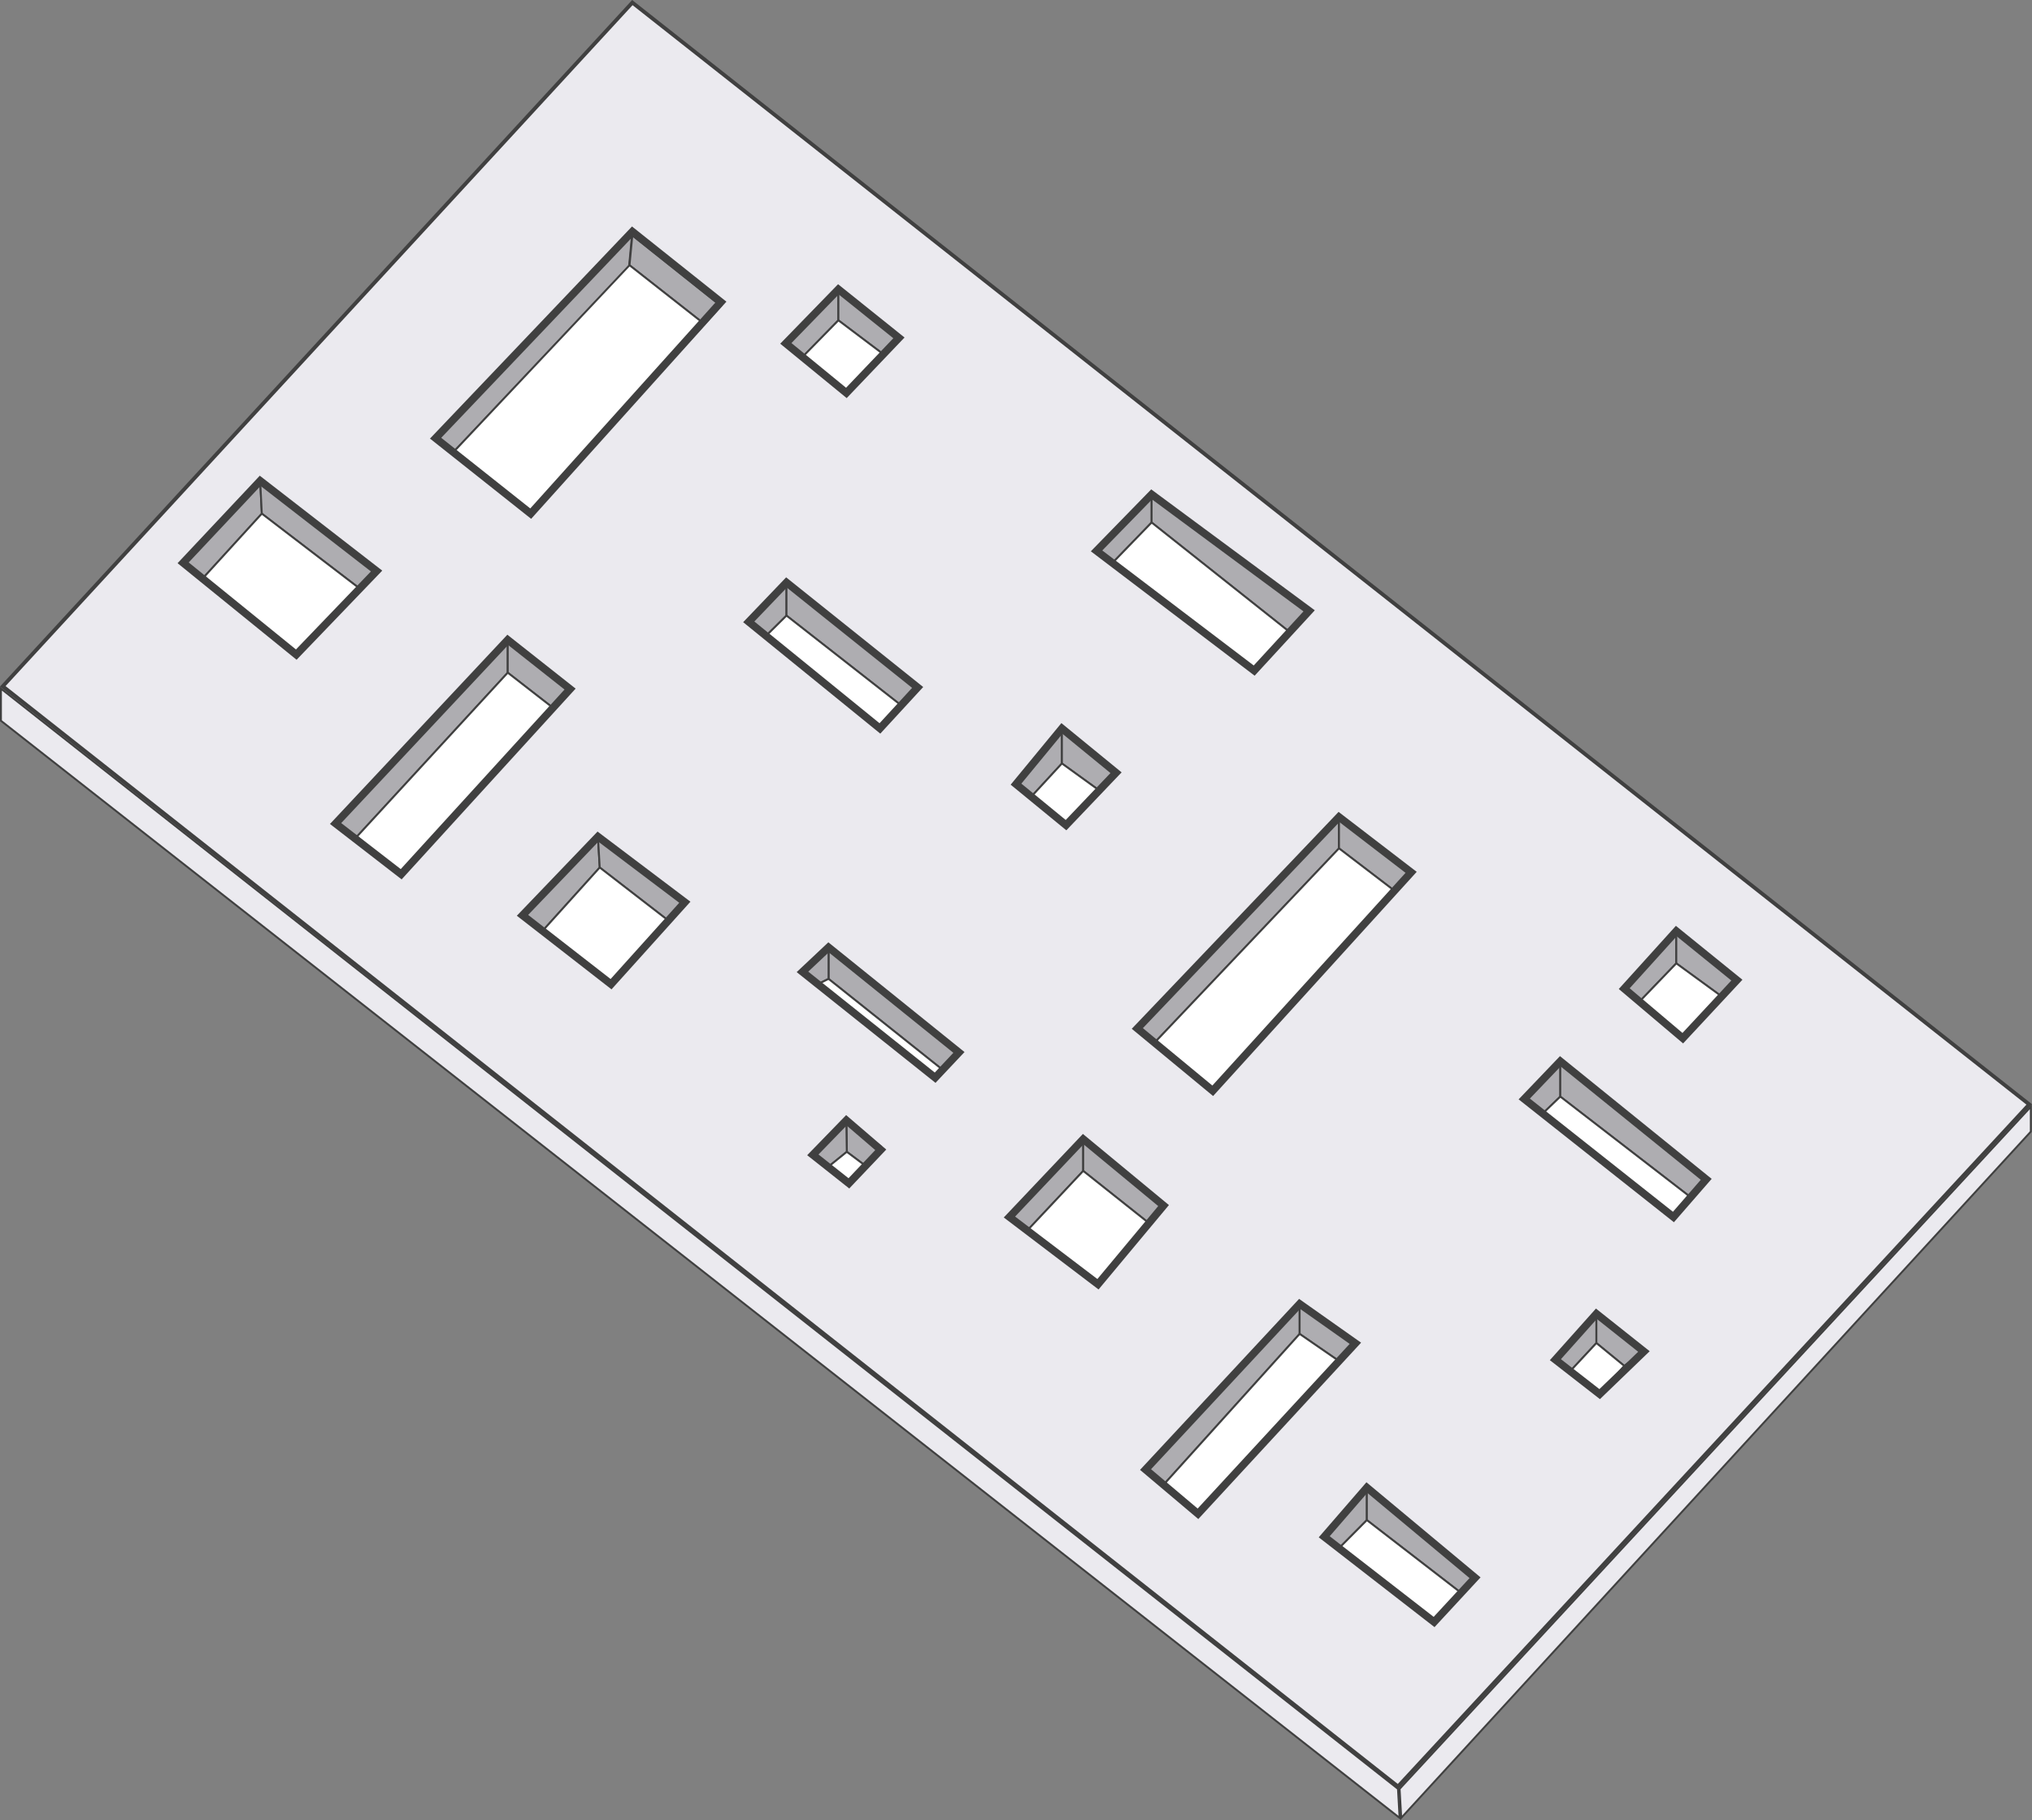 <?xml version="1.0" encoding="UTF-8"?>
<svg id="katman_2" data-name="katman 2" xmlns="http://www.w3.org/2000/svg" viewBox="0 0 534.35 478.61">
  <rect x="0" y="0" width="534.35" height="478.61" fill="#808080" stroke="none"/>
  <defs>
    <style>
      .cls-1 {
        fill: #aeadb1;
      }

      .cls-1, .cls-2, .cls-3, .cls-4, .cls-5 {
        stroke: #404040;
        stroke-miterlimit: 10;
      }

      .cls-1, .cls-4, .cls-5 {
        stroke-width: .5px;
      }

      .cls-2, .cls-5 {
        fill: #ebeaef;
      }

      .cls-3 {
        fill: none;
        stroke-width: 2px;
      }

      .cls-4 {
        fill: #fff;
      }
    </style>
  </defs>
  <g id="katman_1" data-name="katman 1">
    <g>
      <polygon class="cls-2" points=".73 180.46 166.29 .68 533.62 290.4 367.63 469.76 .73 180.46"/>
      <polygon class="cls-1" points="53.27 152.14 68.85 135.06 68.42 126.43 48.16 147.99 53.27 152.14"/>
      <polygon class="cls-1" points="68.85 135.06 68.42 126.43 99.03 150.15 94.59 154.77 68.85 135.06"/>
      <polygon class="cls-1" points="133.52 168.25 133.52 176.88 93.85 219.99 88.25 216.54 133.52 168.25"/>
      <polygon class="cls-1" points="133.52 168.25 133.52 176.88 145.41 186.12 149.91 181.19 133.52 168.25"/>
      <polygon class="cls-1" points="166.29 60.9 165.43 69.95 119.2 118.91 114.55 115.22 166.29 60.9"/>
      <polygon class="cls-1" points="185.26 85.23 165.54 69.74 166.29 61.9 189.57 80.44 185.26 85.23"/>
      <polygon class="cls-1" points="220.47 76.08 220.47 84.23 211.02 93.87 206.65 90.29 220.47 76.08"/>
      <polygon class="cls-1" points="232.29 93.15 220.47 84.23 220.47 76.08 236.39 88.84 232.29 93.15"/>
      <polygon class="cls-1" points="206.82 153.16 206.82 161.87 201.44 167.2 196.9 163.51 206.82 153.16"/>
      <polygon class="cls-1" points="137.4 240.68 142.67 244.78 157.71 228.11 157.24 219.99 137.4 240.68"/>
      <polygon class="cls-1" points="157.24 219.99 157.71 228.11 175.75 242.06 180.09 237.24 157.24 219.99"/>
      <polygon class="cls-1" points="222.57 294.58 222.7 302.87 227.98 306.84 231.61 301.43 222.57 294.58"/>
      <polygon class="cls-1" points="284.85 299.53 284.85 307.89 270.13 323.57 265.45 320.01 284.85 299.53"/>
      <polygon class="cls-1" points="305.98 317 302.13 321.62 284.85 307.89 284.85 299.53 305.98 317"/>
      <polygon class="cls-1" points="352.11 214.82 352.11 223.07 303.61 274.17 299.08 270.43 352.11 214.82"/>
      <polygon class="cls-1" points="352.11 214.82 352.11 223.07 366.69 234.22 371.08 229.38 352.11 214.82"/>
      <polygon class="cls-1" points="419.8 345.45 419.8 353.15 412.91 360.55 409.02 357.52 419.8 345.45"/>
      <polygon class="cls-1" points="359.44 391.15 359.44 399.71 352.11 407.1 348.23 404.09 359.44 391.15"/>
      <polygon class="cls-1" points="359.44 391.15 359.44 399.71 384.21 418.84 387.89 414.86 359.44 391.15"/>
      <polygon class="cls-1" points="419.8 345.45 419.8 353.15 427.12 359.15 432.3 355.37 419.8 345.45"/>
      <polygon class="cls-1" points="279.25 191.54 279.25 200.75 271.19 209.49 267.18 206.19 279.25 191.54"/>
      <polygon class="cls-1" points="341.76 342.86 341.76 350.75 305.98 390.41 301.24 386.41 341.76 342.86"/>
      <polygon class="cls-1" points="341.76 342.86 341.76 350.75 352.11 357.88 356.42 353.21 341.76 342.86"/>
      <polygon class="cls-1" points="410.31 279.06 410.31 288.35 405.67 292.81 400.83 288.97 410.31 279.06"/>
      <polygon class="cls-1" points="410.31 279.06 410.31 288.35 444.58 314.81 448.68 310.1 410.31 279.06"/>
      <polygon class="cls-1" points="440.81 244.82 440.81 253.31 431.14 263.36 427.12 259.96 440.81 244.82"/>
      <polygon class="cls-1" points="440.81 244.82 440.81 253.31 452.74 262.01 456.74 257.72 440.81 244.82"/>
      <polygon class="cls-1" points="302.84 130 302.84 137.39 292.54 148.02 288.36 144.85 302.84 130"/>
      <polyline class="cls-1" points="302.84 130 302.84 137.39 339.13 166.19 344.26 160.62 304.06 130.9"/>
      <polyline class="cls-1" points="222.57 295.79 222.68 302.87 217.77 306.84 213.75 303.66"/>
      <polygon class="cls-1" points="217.88 249.1 217.88 257.39 247.87 281.3 252.17 276.73 217.88 249.1"/>
      <polygon class="cls-1" points="217.88 249.1 217.88 257.39 215.08 258.79 211.02 255.55 217.88 249.1"/>
      <polygon class="cls-1" points="206.82 153.16 206.82 161.87 236.97 185.47 241.31 180.76 206.82 153.16"/>
      <polygon class="cls-1" points="279.25 191.54 279.25 200.75 289.04 207.83 293.48 203.18 279.25 191.54"/>
      <polygon class="cls-4" points="53.27 152.14 68.85 135.06 94.59 154.77 77.91 172.13 53.27 152.14"/>
      <polygon class="cls-4" points="93.85 219.99 133.52 176.88 145.41 186.12 105.5 229.88 93.85 219.99"/>
      <polygon class="cls-3" points="48.16 147.99 53.27 152.14 77.91 172.13 99.03 150.15 68.42 126.43 48.16 147.99"/>
      <polygon class="cls-3" points="88.25 216.54 105.5 229.88 149.91 181.19 133.52 168.25 88.25 216.54"/>
      <polygon class="cls-4" points="142.67 244.78 157.71 228.11 175.75 242.06 160.69 258.79 142.67 244.78"/>
      <polygon class="cls-3" points="137.4 240.68 157.24 219.99 180.09 237.24 160.69 258.79 137.4 240.68"/>
      <polygon class="cls-4" points="217.77 306.84 222.68 302.87 227.98 306.84 223.23 311.16 217.77 306.84"/>
      <polygon class="cls-4" points="270.13 323.57 284.85 307.89 302.13 321.62 288.73 337.69 270.13 323.57"/>
      <polygon class="cls-3" points="265.45 320.01 284.85 299.53 305.98 317 288.73 337.69 265.45 320.01"/>
      <polygon class="cls-3" points="213.75 303.66 222.57 294.58 231.61 302.34 223.23 311.16 213.75 303.66"/>
      <polygon class="cls-4" points="201.44 167.2 206.82 161.87 236.97 185.47 231.39 191.54 201.44 167.2"/>
      <polygon class="cls-3" points="196.9 163.51 206.82 153.16 241.31 180.76 231.39 191.54 196.9 163.51"/>
      <polygon class="cls-4" points="292.54 148.02 302.84 137.39 339.13 166.19 329.81 176.33 292.54 148.02"/>
      <polygon class="cls-4" points="271.19 209.49 279.25 200.75 289.04 207.83 280.33 216.97 271.19 209.49"/>
      <polygon class="cls-4" points="303.61 274.17 352.11 223.07 366.69 234.22 318.91 286.82 303.61 274.17"/>
      <polygon class="cls-3" points="299.08 270.43 352.11 214.82 371.08 229.38 318.91 286.82 299.08 270.43"/>
      <polygon class="cls-3" points="267.18 206.19 279.25 191.54 293.48 203.18 280.33 216.97 267.18 206.19"/>
      <polygon class="cls-3" points="288.36 144.85 302.84 130 344.26 160.62 329.81 176.33 288.36 144.85"/>
      <polygon class="cls-4" points="119.2 118.91 165.54 69.74 185.26 85.23 139.56 135.06 119.2 118.91"/>
      <polygon class="cls-3" points="114.55 115.22 166.29 60.9 189.57 79.44 139.56 135.06 119.2 118.91 114.55 115.22"/>
      <polygon class="cls-4" points="211.02 93.87 220.47 84.23 232.29 93.15 222.57 103.32 211.02 93.87"/>
      <polygon class="cls-3" points="206.65 90.29 220.47 76.08 236.39 88.84 222.57 103.32 206.65 90.29"/>
      <polygon class="cls-4" points="215.08 258.79 217.88 257.39 247.87 281.3 245.91 283.38 215.08 258.79"/>
      <polygon class="cls-3" points="211.02 255.55 217.88 249.1 252.17 276.73 245.91 283.38 211.02 255.55"/>
      <polygon class="cls-4" points="305.98 390.41 341.76 350.75 352.11 357.88 315.03 398.05 305.98 390.41"/>
      <polygon class="cls-3" points="301.24 386.41 341.76 342.86 356.42 353.21 315.03 398.05 301.24 386.41"/>
      <polygon class="cls-4" points="405.67 292.81 410.31 288.35 444.58 314.81 440.06 320.01 405.67 292.81"/>
      <polygon class="cls-3" points="400.83 288.97 410.31 279.06 448.68 310.1 440.06 320.01 400.83 288.97"/>
      <polygon class="cls-4" points="431.14 263.36 440.81 253.31 452.74 262.01 442.52 272.99 431.14 263.36"/>
      <polygon class="cls-3" points="427.12 259.96 440.81 244.82 456.74 257.72 442.52 272.99 427.12 259.96"/>
      <polygon class="cls-4" points="352.11 407.1 359.44 399.71 384.21 418.84 377.12 426.5 352.11 407.1"/>
      <polygon class="cls-3" points="348.23 404.09 359.44 391.15 387.89 414.86 377.12 426.5 348.23 404.09"/>
      <polygon class="cls-4" points="412.91 360.55 419.8 353.15 427.12 359.15 420.66 366.58 412.91 360.55"/>
      <polygon class="cls-3" points="409.02 357.52 419.8 345.45 432.3 355.37 420.66 366.58 409.02 357.52"/>
      <polygon class="cls-5" points=".25 181.08 .25 189.52 368.05 478 367.62 470.38 .25 181.08"/>
      <polygon class="cls-5" points="368.05 470.38 368.48 478 534.04 297.55 534.04 291.02 368.05 470.38"/>
    </g>
  </g>
</svg>